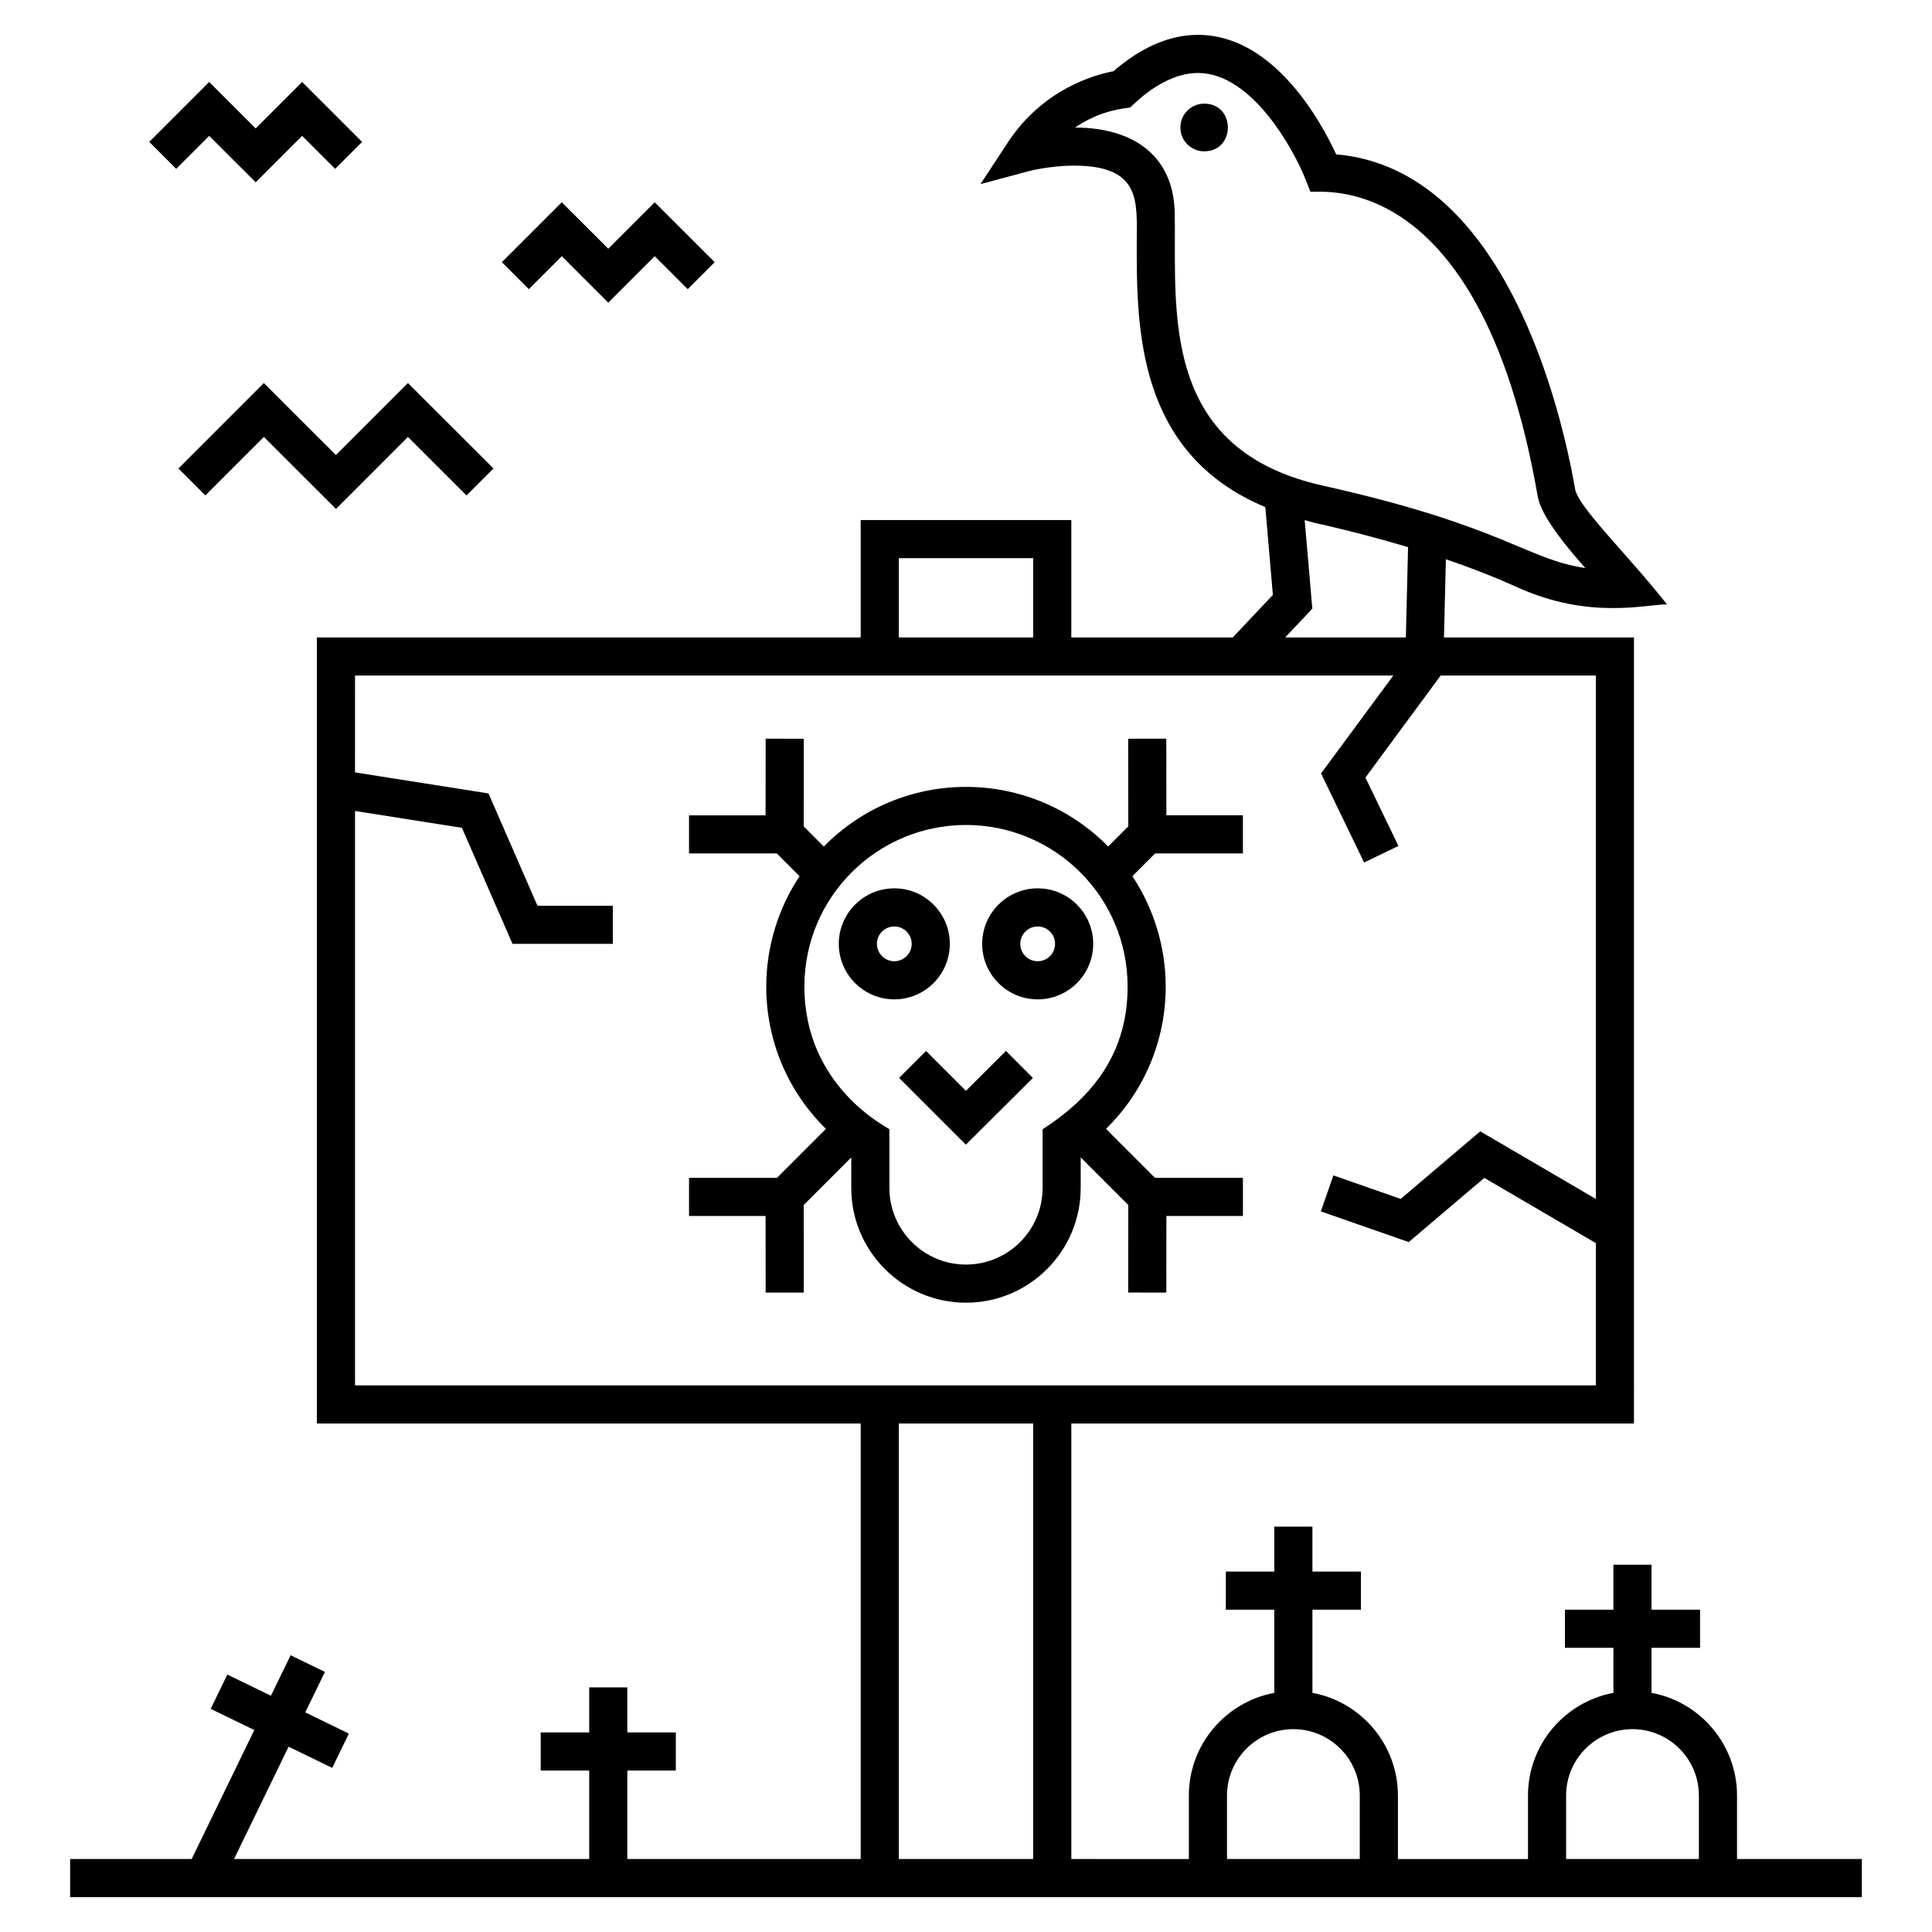 <?xml version="1.0" encoding="UTF-8"?>
<!-- Uploaded to: ICON Repo, www.iconrepo.com, Generator: ICON Repo Mixer Tools -->
<svg fill="#000000" width="800px" height="800px" version="1.1" viewBox="144 144 512 512" xmlns="http://www.w3.org/2000/svg">
 <g>
  <path d="m463.13 171.47c-3.488 0-6.316 2.828-6.316 6.316 0 3.488 2.828 6.316 6.316 6.316 8.348-0.004 8.359-12.633 0-12.633z"/>
  <path d="m604.33 619.84c0-13.547-9.785-24.836-22.652-27.215v-11.938h12.859v-10.102h-12.859v-11.914h-10.102v11.914h-12.844v10.102h12.844v11.941c-12.863 2.387-22.641 13.672-22.641 27.215v16.82h-34.473v-16.82c0-13.547-9.785-24.836-22.652-27.215l-0.004-22.043h12.859v-10.102h-12.859v-11.914h-10.102v11.914h-12.844v10.102h12.844v22.043c-12.863 2.387-22.641 13.672-22.641 27.215v16.82l-31.152-0.004v-115.42h149.11l-0.004-208.31h-50.348l0.504-20.715c7.926 2.707 14.164 5.25 18.727 7.332 19.207 8.77 34.121 4.621 39.871 4.625-10.367-13.18-23.496-25.695-24.348-30.566-3.508-20.129-18.305-84.812-63.324-88.703-3.93-8.508-16.48-31.664-36.598-31.664-7.492 0-15.035 3.242-22.434 9.641-4.856 0.914-18.656 4.676-27.953 18.832l-7.273 11.078 12.801-3.426c0.055-0.016 5.57-1.469 11.965-1.469 17.918 0 16.66 9.609 16.641 20.18-0.039 22.84 0.016 56.09 34.074 70.312l2.004 23.277-10.641 11.27-42.777-0.004v-31.117h-55.82v31.117h-144.11v208.31h144.11v115.42h-61.84v-23.445h12.852v-10.102h-12.852v-11.934h-10.102v11.934h-12.855v10.102h12.855v23.445h-94.121l14.457-29.766 11.562 5.613 4.414-9.086-11.562-5.617 5.211-10.734-9.086-4.414-5.215 10.734-11.559-5.613-4.414 9.086 11.562 5.613-16.598 34.184h-32.211v10.102h474.82v-10.102h-33.078zm-148.98-411.75c0.004-2.684 0.012-5.262-0.035-7.691-0.277-14.277-9.895-22.504-26.402-22.605 5.262-3.523 9.875-4.746 14.57-5.297 0.762-0.551 8.555-9.156 18.023-9.156 14.293 0 25.422 20.41 28.504 28.273l1.234 3.148c0.738 0.859 44.648-8.777 60.234 80.582 0.52 2.988 2.566 7.852 12.648 19.188-15.66-2.297-21.691-11.145-69.594-21.844-39.285-8.773-39.23-39.727-39.184-64.598zm34.406 73.746c0.879 0.227 1.656 0.508 2.57 0.711 9.43 2.106 17.645 4.301 24.824 6.453l-0.582 23.93h-31.988l7.199-7.625zm-107.56 10.082h35.613v21.016h-35.613zm-144.11 219.22v-152.22l28.328 4.465 13.406 30.75h26.582v-10.102h-19.969l-12.973-29.762-35.379-5.578 0.004-25.664h275.15l-19.145 25.945 11.414 23.602 9.098-4.394-8.758-18.117 19.949-27.035h41.129v138.71l-30.648-17.918-21.082 17.902-17.828-6.227-3.328 9.539 23.289 8.129 20.031-17.012 29.566 17.289v37.695c-47.918 0.004-281.27 0.004-328.84 0.004zm144.11 125.52v-115.42h35.613v115.42zm86.973 0v-16.82c0-9.703 7.891-17.594 17.594-17.594s17.594 7.891 17.594 17.594v16.82zm89.867 0v-16.82c0-9.703 7.891-17.594 17.594-17.594s17.594 7.891 17.594 17.594v16.82z"/>
  <path d="m430.4 450.73 12.609 12.609-0.027 23.199 10.102 0.012 0.023-20.309h20.281v-10.102h-23.301l-12.984-12.984c10.105-9.906 15.82-23.355 15.82-37.691 0-10.406-3.109-20.637-8.832-29.27l6.023-6.023h23.27v-10.102h-20.281l-0.023-20.309-10.102 0.012 0.027 23.23-5.332 5.332c-9.945-10.09-23.387-15.797-37.68-15.797-14.289 0-27.73 5.703-37.68 15.797l-5.328-5.328 0.023-23.23-10.102-0.012-0.023 20.309h-20.281v10.102h23.266l6.023 6.023c-5.715 8.625-8.828 18.855-8.828 29.27 0 14.363 5.742 27.832 15.82 37.691l-12.984 12.984h-23.297v10.102h20.281l0.023 20.309 10.102-0.012-0.023-23.199 12.609-12.609v8.094c0 16.766 13.637 30.402 30.398 30.402 16.766 0 30.402-13.637 30.402-30.402zm-10.102-7.465v15.555c0 11.191-9.105 20.301-20.301 20.301-11.191 0-20.297-9.105-20.297-20.301v-15.555c-0.559-0.559-22.527-11.27-22.527-37.809 0-23.848 19.355-42.828 42.824-42.828 23.516 0 42.828 19.031 42.828 42.828 0 17.152-8.703 28.91-22.527 37.809z"/>
  <path d="m395.71 394.13c0-8.113-6.598-14.711-14.711-14.711s-14.711 6.602-14.711 14.711c0 8.113 6.602 14.711 14.711 14.711 8.113 0 14.711-6.598 14.711-14.711zm-14.707 4.609c-2.543 0-4.609-2.066-4.609-4.609 0-2.543 2.066-4.609 4.609-4.609 2.539 0 4.606 2.066 4.606 4.609 0 2.543-2.066 4.609-4.606 4.609z"/>
  <path d="m433.71 394.13c0-8.113-6.602-14.711-14.711-14.711-8.113 0-14.711 6.602-14.711 14.711 0 8.113 6.602 14.711 14.711 14.711s14.711-6.598 14.711-14.711zm-14.715 4.609c-2.543 0-4.609-2.066-4.609-4.609 0-2.543 2.066-4.609 4.609-4.609 2.543 0 4.609 2.066 4.609 4.609 0 2.543-2.066 4.609-4.609 4.609z"/>
  <path d="m399.98 433.08-10.566-10.566-7.141 7.141 17.691 17.699 17.758-17.691-7.133-7.156z"/>
  <path d="m213.93 259.79 19.102 19.082 19.074-19.078 15.527 15.508 7.141-7.148-22.672-22.645-19.078 19.078-19.098-19.078-22.648 22.648 7.144 7.141z"/>
  <path d="m292.88 197.61-15.879 15.875 7.144 7.144 8.738-8.738 12.32 12.309 12.309-12.309 8.75 8.738 7.137-7.144-15.891-15.879-12.309 12.312z"/>
  <path d="m199.44 180.01 12.324 12.305 12.305-12.309 8.754 8.742 7.137-7.148-15.895-15.875-12.309 12.309-12.32-12.312-15.875 15.883 7.144 7.141z"/>
 </g>
</svg>